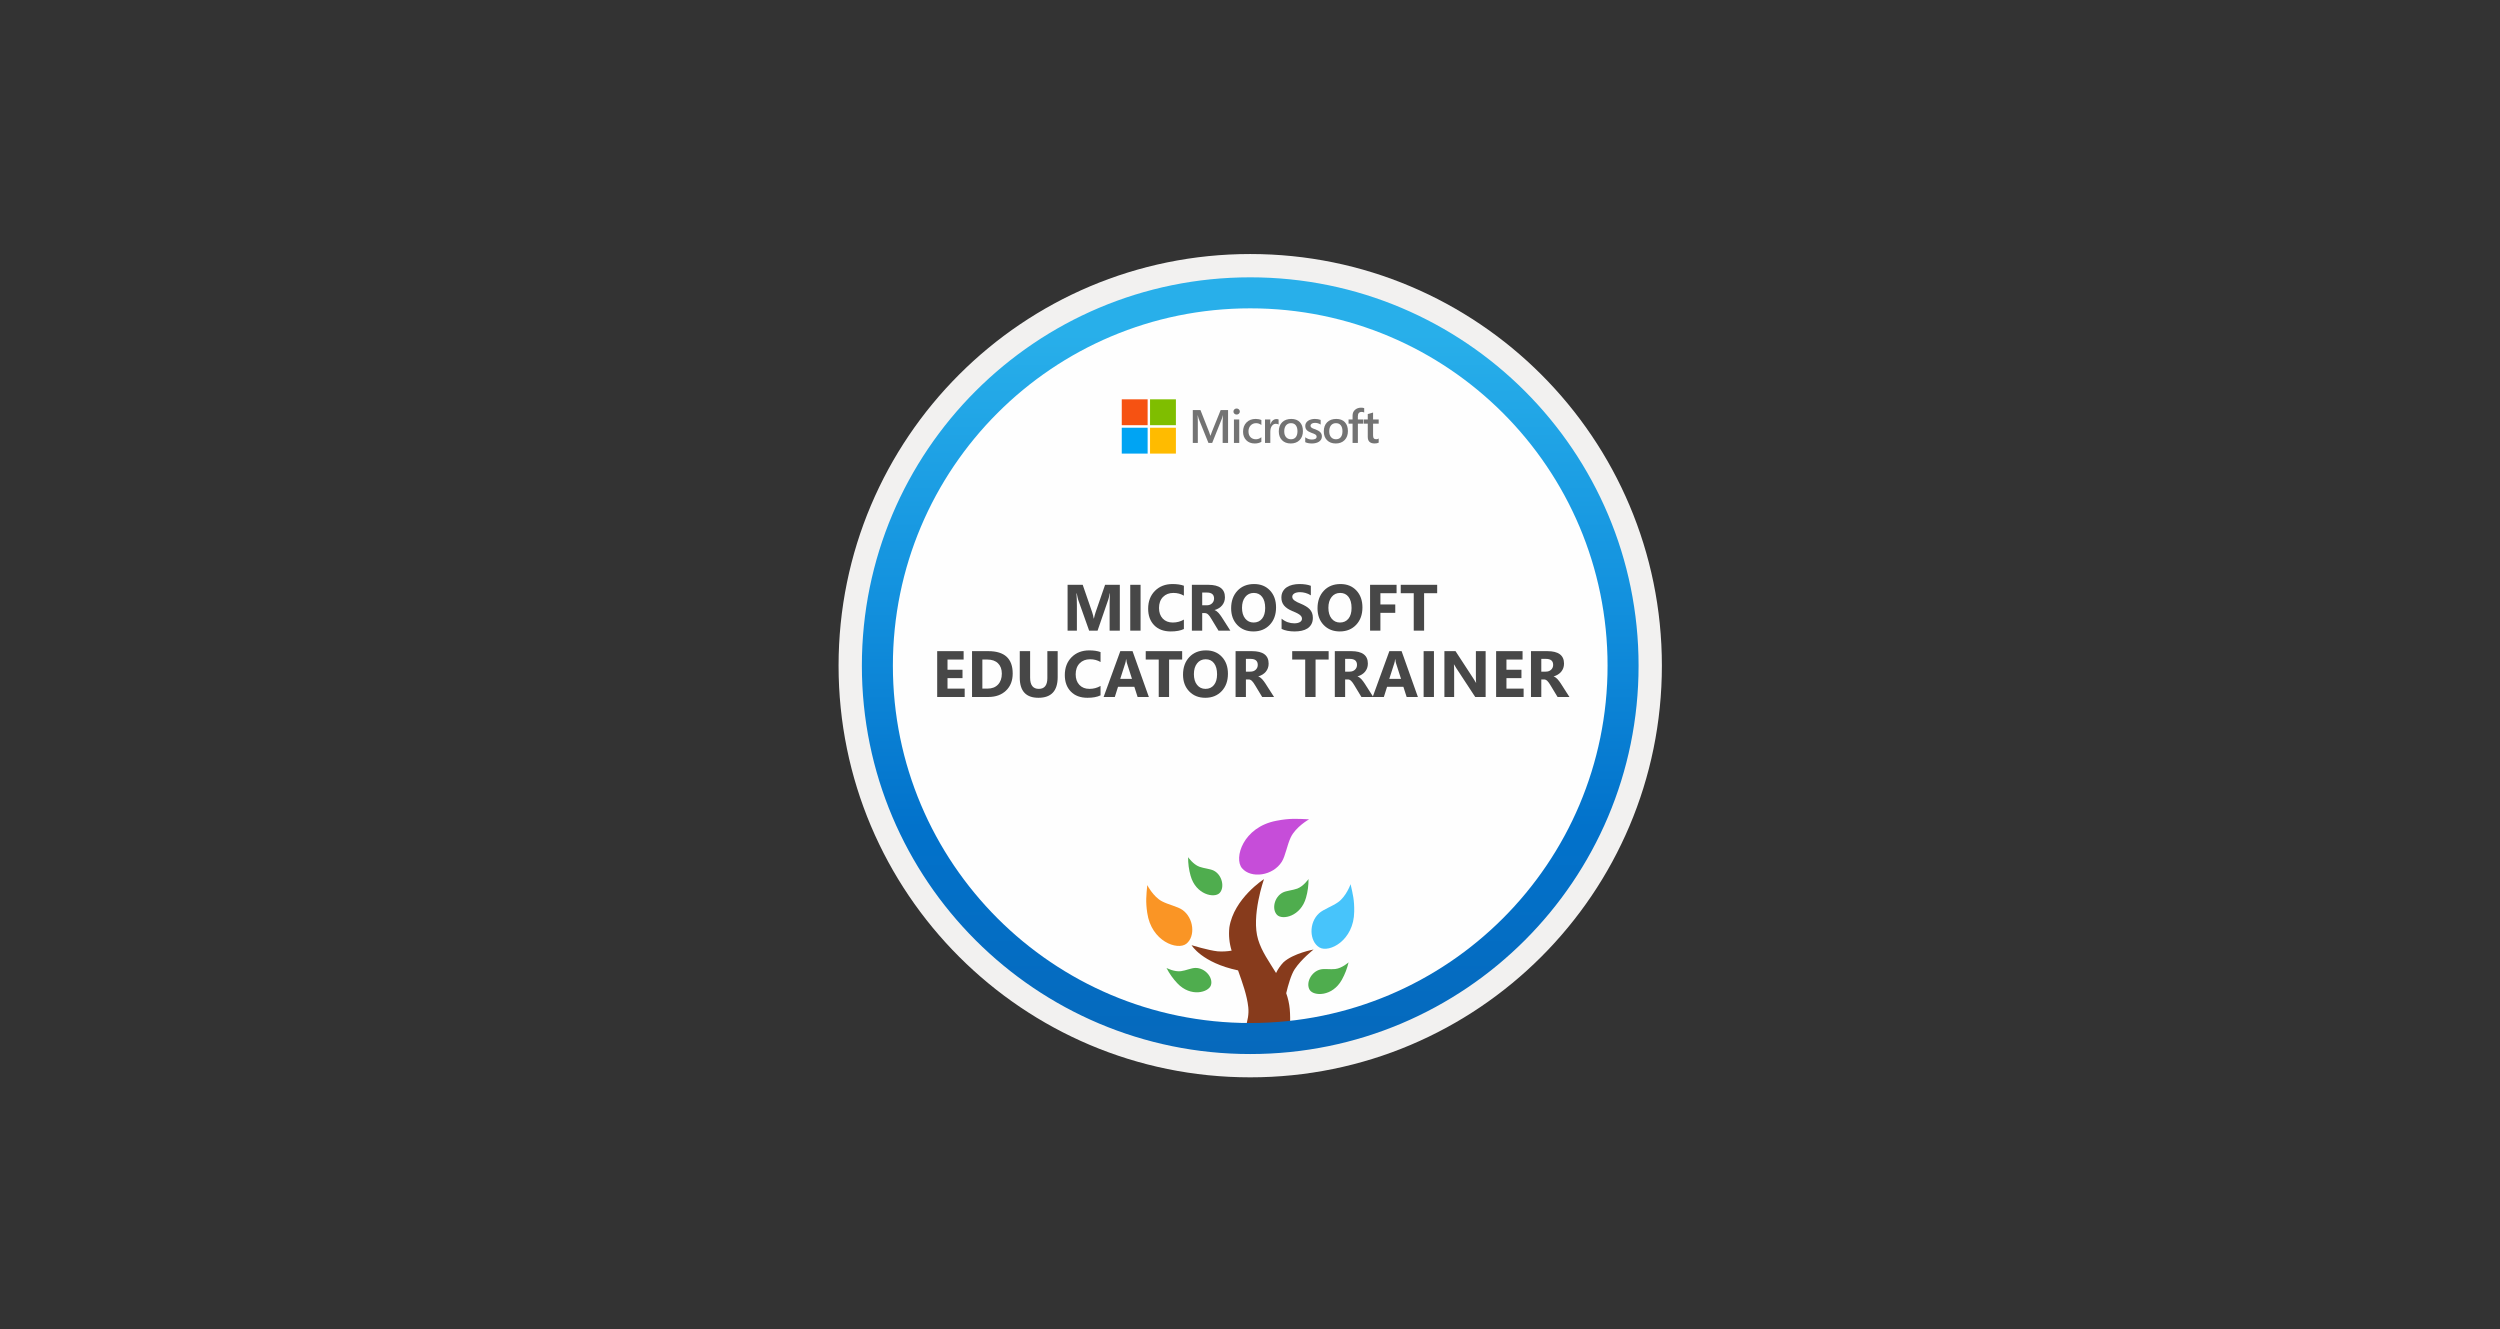 <?xml version="1.0" encoding="UTF-8"?>
<!DOCTYPE svg PUBLIC '-//W3C//DTD SVG 1.0//EN'
          'http://www.w3.org/TR/2001/REC-SVG-20010904/DTD/svg10.dtd'>
<svg fill="none" height="319" style="fill: none;" viewBox="0 0 600 319" width="600" xmlns="http://www.w3.org/2000/svg" xmlns:xlink="http://www.w3.org/1999/xlink"
><rect x="0" y="0" width="600" height="319" fill="#333333" stroke="none"/><path d="M300.054 252.929C248.605 252.929 206.888 211.232 206.888 159.763C206.888 108.294 248.605 66.598 300.054 66.598C351.503 66.598 393.219 108.314 393.219 159.763C393.219 211.212 351.503 252.929 300.054 252.929Z" fill="#FEFEFE"
  /><path clip-rule="evenodd" d="M391.408 159.764C391.408 210.217 350.507 251.118 300.054 251.118C249.6 251.118 208.699 210.217 208.699 159.764C208.699 109.31 249.6 68.409 300.054 68.409C350.507 68.409 391.408 109.31 391.408 159.764ZM300.054 60.966C354.627 60.966 398.852 105.19 398.852 159.764C398.852 214.337 354.607 258.561 300.054 258.561C245.48 258.561 201.256 214.317 201.256 159.764C201.256 105.19 245.48 60.966 300.054 60.966Z" fill="#F2F1F0" fill-rule="evenodd"
  /><path d="M268.758 151.355H266.31V144.772C266.31 144.061 266.341 143.276 266.403 142.417H266.341C266.213 143.092 266.098 143.578 265.996 143.875L263.418 151.355H261.392L258.768 143.951C258.697 143.752 258.582 143.24 258.423 142.417H258.354C258.42 143.501 258.454 144.453 258.454 145.271V151.355H256.221V140.353H259.85L262.098 146.874C262.277 147.396 262.408 147.92 262.489 148.447H262.536C262.674 147.839 262.819 147.309 262.973 146.859L265.221 140.353H268.758V151.355Z" fill="#474747"
  /><path d="M273.737 151.355H271.259V140.353H273.737V151.355Z" fill="#474747"
  /><path d="M284.133 150.964C283.33 151.353 282.282 151.547 280.988 151.547C279.3 151.547 277.972 151.051 277.006 150.058C276.039 149.066 275.556 147.744 275.556 146.092C275.556 144.332 276.098 142.905 277.182 141.811C278.272 140.716 279.683 140.169 281.417 140.169C282.491 140.169 283.397 140.304 284.133 140.575V142.961C283.397 142.522 282.558 142.302 281.617 142.302C280.584 142.302 279.75 142.627 279.116 143.276C278.481 143.926 278.164 144.805 278.164 145.915C278.164 146.979 278.463 147.828 279.062 148.463C279.66 149.092 280.466 149.406 281.479 149.406C282.445 149.406 283.33 149.171 284.133 148.7V150.964Z" fill="#474747"
  /><path d="M295.281 151.355H292.435L290.724 148.524C290.596 148.309 290.473 148.117 290.356 147.949C290.238 147.78 290.118 147.637 289.995 147.519C289.877 147.396 289.752 147.304 289.619 147.243C289.491 147.176 289.351 147.143 289.197 147.143H288.53V151.355H286.052V140.353H289.98C292.65 140.353 293.985 141.35 293.985 143.345C293.985 143.729 293.926 144.084 293.808 144.412C293.691 144.734 293.524 145.025 293.31 145.286C293.095 145.547 292.834 145.772 292.527 145.961C292.225 146.151 291.888 146.299 291.514 146.406V146.437C291.678 146.488 291.836 146.573 291.99 146.69C292.143 146.803 292.292 146.936 292.435 147.089C292.578 147.243 292.714 147.409 292.842 147.588C292.975 147.762 293.095 147.933 293.202 148.102L295.281 151.355ZM288.53 142.21V145.271H289.604C290.136 145.271 290.563 145.118 290.885 144.811C291.213 144.499 291.376 144.112 291.376 143.652C291.376 142.69 290.801 142.21 289.65 142.21H288.53Z" fill="#474747"
  /><path d="M300.813 151.547C299.238 151.547 297.954 151.035 296.962 150.012C295.97 148.984 295.473 147.647 295.473 146C295.473 144.261 295.977 142.854 296.985 141.78C297.992 140.706 299.327 140.169 300.99 140.169C302.56 140.169 303.829 140.683 304.795 141.711C305.767 142.739 306.253 144.095 306.253 145.777C306.253 147.506 305.749 148.9 304.742 149.959C303.739 151.018 302.43 151.547 300.813 151.547ZM300.921 142.302C300.051 142.302 299.361 142.629 298.849 143.284C298.338 143.933 298.082 144.795 298.082 145.869C298.082 146.959 298.338 147.821 298.849 148.455C299.361 149.089 300.031 149.406 300.859 149.406C301.713 149.406 302.391 149.1 302.893 148.486C303.394 147.867 303.644 147.01 303.644 145.915C303.644 144.775 303.401 143.887 302.916 143.253C302.43 142.619 301.765 142.302 300.921 142.302Z" fill="#474747"
  /><path d="M307.58 150.933V148.478C308.025 148.851 308.509 149.133 309.03 149.322C309.552 149.506 310.079 149.598 310.611 149.598C310.923 149.598 311.194 149.57 311.424 149.514C311.66 149.458 311.854 149.381 312.007 149.284C312.166 149.181 312.284 149.064 312.36 148.931C312.437 148.793 312.475 148.644 312.475 148.486C312.475 148.271 312.414 148.079 312.291 147.91C312.168 147.741 312 147.586 311.785 147.442C311.575 147.299 311.325 147.161 311.033 147.028C310.741 146.895 310.427 146.759 310.089 146.621C309.23 146.263 308.588 145.826 308.163 145.309C307.744 144.793 307.534 144.169 307.534 143.437C307.534 142.864 307.649 142.373 307.88 141.964C308.11 141.55 308.422 141.21 308.816 140.944C309.215 140.678 309.675 140.483 310.197 140.361C310.718 140.233 311.271 140.169 311.854 140.169C312.427 140.169 312.933 140.205 313.373 140.276C313.818 140.343 314.227 140.448 314.601 140.591V142.885C314.417 142.757 314.215 142.644 313.995 142.547C313.78 142.45 313.557 142.371 313.327 142.309C313.097 142.243 312.867 142.194 312.636 142.164C312.412 142.133 312.197 142.118 311.992 142.118C311.711 142.118 311.455 142.146 311.225 142.202C310.995 142.253 310.8 142.327 310.642 142.424C310.483 142.522 310.36 142.639 310.273 142.777C310.186 142.91 310.143 143.061 310.143 143.23C310.143 143.414 310.192 143.58 310.289 143.729C310.386 143.872 310.524 144.01 310.703 144.143C310.882 144.271 311.1 144.399 311.355 144.527C311.611 144.649 311.9 144.777 312.222 144.91C312.662 145.094 313.056 145.291 313.404 145.501C313.757 145.706 314.058 145.938 314.309 146.199C314.56 146.46 314.751 146.759 314.884 147.097C315.018 147.429 315.084 147.818 315.084 148.263C315.084 148.877 314.966 149.394 314.731 149.813C314.501 150.227 314.186 150.565 313.787 150.826C313.388 151.081 312.923 151.266 312.391 151.378C311.864 151.491 311.307 151.547 310.718 151.547C310.115 151.547 309.539 151.496 308.992 151.394C308.45 151.291 307.979 151.138 307.58 150.933Z" fill="#474747"
  /><path d="M321.544 151.547C319.969 151.547 318.685 151.035 317.693 150.012C316.7 148.984 316.204 147.647 316.204 146C316.204 144.261 316.708 142.854 317.716 141.78C318.723 140.706 320.058 140.169 321.721 140.169C323.291 140.169 324.559 140.683 325.526 141.711C326.498 142.739 326.984 144.095 326.984 145.777C326.984 147.506 326.48 148.9 325.472 149.959C324.47 151.018 323.16 151.547 321.544 151.547ZM321.652 142.302C320.782 142.302 320.092 142.629 319.58 143.284C319.069 143.933 318.813 144.795 318.813 145.869C318.813 146.959 319.069 147.821 319.58 148.455C320.092 149.089 320.762 149.406 321.59 149.406C322.444 149.406 323.122 149.1 323.623 148.486C324.125 147.867 324.375 147.01 324.375 145.915C324.375 144.775 324.132 143.887 323.647 143.253C323.16 142.619 322.496 142.302 321.652 142.302Z" fill="#474747"
  /><path d="M335.178 142.371H331.296V145.071H334.864V147.082H331.296V151.355H328.818V140.353H335.178V142.371Z" fill="#474747"
  /><path d="M344.922 142.371H341.784V151.355H339.298V142.371H336.176V140.353H344.922V142.371Z" fill="#474747"
  /><path d="M231.524 167.277H224.925V156.275H231.27V158.293H227.404V160.741H231.002V162.751H227.404V165.267H231.524V167.277Z" fill="#474747"
  /><path d="M233.288 167.277V156.275H237.186C241.094 156.275 243.048 158.063 243.048 161.638C243.048 163.352 242.513 164.72 241.444 165.743C240.38 166.766 238.961 167.277 237.186 167.277H233.288ZM235.766 158.293V165.267H236.994C238.068 165.267 238.91 164.945 239.518 164.301C240.132 163.656 240.439 162.779 240.439 161.669C240.439 160.62 240.135 159.797 239.526 159.198C238.922 158.595 238.073 158.293 236.979 158.293H235.766Z" fill="#474747"
  /><path d="M253.843 162.513C253.843 165.817 252.303 167.469 249.224 167.469C246.237 167.469 244.743 165.856 244.743 162.628V156.275H247.229V162.659C247.229 164.439 247.925 165.329 249.316 165.329C250.682 165.329 251.364 164.469 251.364 162.751V156.275H253.843V162.513Z" fill="#474747"
  /><path d="M264.131 166.886C263.328 167.275 262.28 167.469 260.986 167.469C259.298 167.469 257.97 166.973 257.004 165.981C256.037 164.989 255.554 163.666 255.554 162.014C255.554 160.255 256.096 158.828 257.18 157.733C258.27 156.638 259.681 156.091 261.415 156.091C262.489 156.091 263.395 156.227 264.131 156.498V158.884C263.395 158.444 262.556 158.224 261.615 158.224C260.582 158.224 259.748 158.549 259.114 159.199C258.479 159.848 258.162 160.728 258.162 161.838C258.162 162.902 258.461 163.751 259.06 164.385C259.658 165.014 260.464 165.329 261.477 165.329C262.443 165.329 263.328 165.093 264.131 164.623V166.886Z" fill="#474747"
  /><path d="M275.724 167.277H273.024L272.241 164.83H268.328L267.553 167.277H264.868L268.873 156.275H271.812L275.724 167.277ZM271.673 162.927L270.492 159.229C270.405 158.953 270.344 158.623 270.308 158.239H270.246C270.221 158.562 270.157 158.881 270.055 159.198L268.858 162.927H271.673Z" fill="#474747"
  /><path d="M283.719 158.293H280.581V167.277H278.095V158.293H274.973V156.275H283.719V158.293Z" fill="#474747"
  /><path d="M289.266 167.469C287.691 167.469 286.407 166.958 285.415 165.935C284.422 164.907 283.926 163.569 283.926 161.922C283.926 160.183 284.43 158.777 285.438 157.702C286.445 156.628 287.78 156.091 289.443 156.091C291.013 156.091 292.282 156.605 293.248 157.633C294.22 158.661 294.706 160.017 294.706 161.7C294.706 163.428 294.202 164.822 293.195 165.881C292.192 166.94 290.883 167.469 289.266 167.469ZM289.374 158.224C288.504 158.224 287.814 158.551 287.302 159.206C286.791 159.856 286.535 160.718 286.535 161.792C286.535 162.881 286.791 163.743 287.302 164.377C287.814 165.012 288.484 165.329 289.312 165.329C290.166 165.329 290.844 165.022 291.345 164.408C291.847 163.789 292.097 162.932 292.097 161.838C292.097 160.697 291.854 159.81 291.369 159.175C290.883 158.541 290.218 158.224 289.374 158.224Z" fill="#474747"
  /><path d="M305.77 167.277H302.923L301.212 164.446C301.084 164.232 300.962 164.04 300.844 163.871C300.726 163.702 300.606 163.559 300.483 163.441C300.366 163.319 300.24 163.226 300.107 163.165C299.98 163.099 299.839 163.065 299.685 163.065H299.018V167.277H296.54V156.275H300.468C303.138 156.275 304.473 157.273 304.473 159.268C304.473 159.651 304.414 160.007 304.296 160.334C304.179 160.656 304.013 160.948 303.798 161.209C303.583 161.469 303.322 161.695 303.015 161.884C302.713 162.073 302.376 162.221 302.002 162.329V162.359C302.166 162.411 302.325 162.495 302.478 162.613C302.632 162.725 302.78 162.858 302.923 163.012C303.066 163.165 303.202 163.331 303.33 163.51C303.463 163.684 303.583 163.856 303.69 164.024L305.77 167.277ZM299.018 158.132V161.193H300.092C300.624 161.193 301.051 161.04 301.373 160.733C301.701 160.421 301.864 160.035 301.864 159.574C301.864 158.613 301.289 158.132 300.138 158.132H299.018Z" fill="#474747"
  /><path d="M318.874 158.293H315.736V167.277H313.25V158.293H310.128V156.275H318.874V158.293Z" fill="#474747"
  /><path d="M329.585 167.277H326.738L325.028 164.446C324.9 164.232 324.777 164.04 324.659 163.871C324.542 163.702 324.421 163.559 324.298 163.441C324.181 163.319 324.056 163.226 323.923 163.165C323.795 163.099 323.654 163.065 323.501 163.065H322.833V167.277H320.355V156.275H324.283C326.953 156.275 328.288 157.273 328.288 159.268C328.288 159.651 328.229 160.007 328.112 160.334C327.994 160.656 327.828 160.948 327.613 161.209C327.398 161.469 327.137 161.695 326.831 161.884C326.529 162.073 326.191 162.221 325.818 162.329V162.359C325.981 162.411 326.14 162.495 326.293 162.613C326.447 162.725 326.595 162.858 326.738 163.012C326.882 163.165 327.017 163.331 327.145 163.51C327.278 163.684 327.398 163.856 327.506 164.024L329.585 167.277ZM322.833 158.132V161.193H323.907C324.439 161.193 324.866 161.04 325.189 160.733C325.516 160.421 325.68 160.035 325.68 159.574C325.68 158.613 325.104 158.132 323.953 158.132H322.833Z" fill="#474747"
  /><path d="M340.296 167.277H337.595L336.812 164.83H332.899L332.125 167.277H329.439L333.444 156.275H336.383L340.296 167.277ZM336.245 162.927L335.063 159.229C334.976 158.953 334.915 158.623 334.879 158.239H334.817C334.792 158.562 334.728 158.881 334.626 159.198L333.429 162.927H336.245Z" fill="#474747"
  /><path d="M344.147 167.277H341.669V156.275H344.147V167.277Z" fill="#474747"
  /><path d="M356.553 167.277H354.052L349.518 160.365C349.252 159.961 349.068 159.656 348.965 159.452H348.935C348.976 159.84 348.996 160.434 348.996 161.232V167.277H346.656V156.275H349.326L353.692 162.973C353.891 163.275 354.075 163.574 354.244 163.871H354.275C354.234 163.615 354.213 163.111 354.213 162.359V156.275H356.553V167.277Z" fill="#474747"
  /><path d="M365.668 167.277H359.07V156.275H365.415V158.293H361.548V160.741H365.147V162.751H361.548V165.267H365.668V167.277Z" fill="#474747"
  /><path d="M376.663 167.277H373.816L372.106 164.446C371.978 164.232 371.855 164.04 371.737 163.871C371.619 163.702 371.499 163.559 371.377 163.441C371.259 163.319 371.134 163.226 371.001 163.165C370.873 163.099 370.732 163.065 370.579 163.065H369.911V167.277H367.433V156.275H371.361C374.031 156.275 375.366 157.273 375.366 159.268C375.366 159.651 375.307 160.007 375.19 160.334C375.072 160.656 374.906 160.948 374.691 161.209C374.476 161.469 374.215 161.695 373.909 161.884C373.607 162.073 373.269 162.221 372.896 162.329V162.359C373.059 162.411 373.218 162.495 373.371 162.613C373.525 162.725 373.673 162.858 373.816 163.012C373.96 163.165 374.095 163.331 374.223 163.51C374.356 163.684 374.476 163.856 374.584 164.024L376.663 167.277ZM369.911 158.132V161.193H370.985C371.517 161.193 371.944 161.04 372.267 160.733C372.594 160.421 372.758 160.035 372.758 159.574C372.758 158.613 372.182 158.132 371.031 158.132H369.911Z" fill="#474747"
  /><path d="M306.338 196.983C298.322 198.483 296.042 205.985 298.096 208.382C300.239 210.907 305.509 210.235 307.647 206.794C308.505 205.406 308.902 202.832 309.765 200.998C310.966 198.434 314.178 196.635 314.178 196.635C311.212 196.497 309.54 196.36 306.338 196.983Z" fill="#C64DD9"
  /><path d="M308.034 230.948C307.31 231.708 306.71 232.576 306.254 233.522C304.631 230.864 302.822 228.393 301.954 225.51C300.223 219.887 303.356 210.988 303.356 210.988C303.356 210.988 296.124 215.611 295.046 222.588C294.845 224.461 295.03 226.355 295.59 228.153C294.483 228.344 293.357 228.4 292.236 228.32C290.089 228.099 285.975 226.849 285.975 226.849C285.975 226.849 288.427 231.051 297.134 232.894C298.189 235.866 299.287 238.891 299.586 241.72C299.924 244.975 298.409 248.094 296.87 250.378H309.049C309.605 247.679 309.77 244.913 309.539 242.166C309.416 240.869 309.131 239.592 308.691 238.366C309.157 236.405 309.882 233.885 310.726 232.61C312.309 230.207 315.261 227.883 315.261 227.883C315.261 227.883 310.412 228.776 308.034 230.948Z" fill="#873B1C"
  /><path d="M275.336 219.08C276.316 225.944 282.597 228.151 284.71 226.508C286.936 224.787 286.564 220.286 283.73 218.34C282.582 217.555 280.41 217.124 278.885 216.32C276.753 215.202 275.346 212.422 275.346 212.422C275.11 214.922 274.929 216.334 275.336 219.08Z" fill="#FA9525"
  /><path d="M325.008 218.81C324.935 225.743 318.988 228.744 316.673 227.391C314.246 225.969 314.031 221.458 316.6 219.163C317.634 218.237 319.728 217.526 321.14 216.531C323.101 215.148 324.141 212.206 324.141 212.206C324.695 214.657 325.058 216.035 325.008 218.81Z" fill="#47C4FB"
  /><path d="M282.558 235.985C285.775 239.417 290.104 238.162 290.634 236.426C291.188 234.607 289.226 232.268 286.897 232.303C285.956 232.303 284.588 232.93 283.431 233.082C281.818 233.298 279.955 232.308 279.955 232.308C280.642 233.652 281.518 234.89 282.558 235.985Z" fill="#4FAD4E"
  /><path d="M322.042 235.148C319.762 239.247 315.261 239.115 314.32 237.57C313.339 235.942 314.658 233.192 316.928 232.667C317.84 232.447 319.316 232.702 320.473 232.564C322.091 232.378 323.655 230.961 323.655 230.961C323.318 232.426 322.775 233.836 322.042 235.148Z" fill="#4FAD4E"
  /><path d="M313.447 215.437C312.187 219.953 307.779 220.87 306.504 219.585C305.166 218.227 305.813 215.246 307.897 214.192C308.735 213.77 310.226 213.672 311.329 213.27C312.854 212.711 314.045 210.97 314.045 210.97C314.062 212.48 313.86 213.985 313.447 215.437Z" fill="#4FAD4E"
  /><path d="M285.744 210.192C287.004 214.708 291.412 215.625 292.687 214.34C293.962 213.055 293.374 210.001 291.295 208.947C290.456 208.52 288.966 208.422 287.862 208.02C286.338 207.461 285.146 205.72 285.146 205.72C285.129 207.232 285.331 208.738 285.744 210.192Z" fill="#4FAD4E"
  /><path d="M294.735 106.303H293.437V101.202C293.437 100.784 293.463 100.273 293.515 99.668H293.493C293.412 100.013 293.341 100.26 293.278 100.411L290.926 106.303H290.024L287.666 100.455C287.6 100.282 287.53 100.02 287.457 99.668H287.435C287.464 99.984 287.479 100.499 287.479 101.213V106.303H286.27V98.421H288.111L290.183 103.67C290.341 104.073 290.444 104.374 290.491 104.572H290.519C290.654 104.157 290.764 103.85 290.849 103.648L292.959 98.421H294.735V106.303Z" fill="#737373"
  /><path d="M296.787 99.493C296.578 99.493 296.398 99.425 296.248 99.289C296.102 99.153 296.028 98.981 296.028 98.772C296.028 98.564 296.102 98.389 296.248 98.25C296.398 98.111 296.578 98.041 296.787 98.041C297.003 98.041 297.186 98.111 297.337 98.25C297.487 98.389 297.562 98.564 297.562 98.772C297.562 98.97 297.487 99.141 297.337 99.284C297.186 99.423 297.003 99.493 296.787 99.493ZM297.419 106.303H296.144V100.674H297.419V106.303Z" fill="#737373"
  /><path d="M302.725 106.045C302.275 106.305 301.741 106.435 301.126 106.435C300.29 106.435 299.616 106.175 299.103 105.655C298.59 105.131 298.333 104.453 298.333 103.621C298.333 102.694 298.608 101.95 299.158 101.389C299.711 100.825 300.45 100.542 301.373 100.542C301.886 100.542 302.339 100.632 302.731 100.812V101.999C302.339 101.706 301.921 101.559 301.477 101.559C300.939 101.559 300.497 101.743 300.153 102.109C299.808 102.472 299.636 102.948 299.636 103.538C299.636 104.121 299.797 104.581 300.12 104.918C300.446 105.255 300.882 105.424 301.428 105.424C301.886 105.424 302.319 105.261 302.725 104.934V106.045Z" fill="#737373"
  /><path d="M306.866 101.889C306.712 101.768 306.491 101.708 306.201 101.708C305.824 101.708 305.508 101.878 305.256 102.219C305.003 102.56 304.876 103.023 304.876 103.61V106.303H303.601V100.674H304.876V101.834H304.898C305.023 101.438 305.213 101.13 305.47 100.911C305.73 100.687 306.02 100.575 306.339 100.575C306.569 100.575 306.745 100.61 306.866 100.68V101.889Z" fill="#737373"
  /><path d="M309.77 106.435C308.902 106.435 308.207 106.173 307.687 105.649C307.17 105.121 306.912 104.423 306.912 103.555C306.912 102.609 307.181 101.871 307.72 101.339C308.262 100.808 308.992 100.542 309.908 100.542C310.787 100.542 311.472 100.801 311.963 101.318C312.455 101.834 312.7 102.551 312.7 103.467C312.7 104.365 312.434 105.085 311.903 105.627C311.375 106.166 310.664 106.435 309.77 106.435ZM309.831 101.559C309.332 101.559 308.938 101.733 308.649 102.082C308.359 102.43 308.215 102.91 308.215 103.522C308.215 104.112 308.361 104.577 308.654 104.918C308.948 105.255 309.34 105.424 309.831 105.424C310.333 105.424 310.718 105.257 310.985 104.924C311.256 104.59 311.392 104.115 311.392 103.5C311.392 102.88 311.256 102.402 310.985 102.065C310.718 101.728 310.333 101.559 309.831 101.559Z" fill="#737373"
  /><path d="M313.257 106.127V104.945C313.733 105.308 314.259 105.49 314.835 105.49C315.604 105.49 315.989 105.262 315.989 104.808C315.989 104.68 315.956 104.572 315.89 104.484C315.824 104.392 315.734 104.311 315.621 104.242C315.511 104.172 315.379 104.11 315.225 104.055C315.075 104 314.906 103.938 314.719 103.868C314.488 103.777 314.28 103.679 314.093 103.577C313.909 103.474 313.756 103.359 313.631 103.23C313.51 103.098 313.418 102.95 313.356 102.785C313.294 102.62 313.263 102.428 313.263 102.208C313.263 101.937 313.327 101.699 313.455 101.493C313.583 101.284 313.756 101.111 313.972 100.971C314.188 100.828 314.433 100.722 314.708 100.652C314.983 100.579 315.267 100.542 315.56 100.542C316.081 100.542 316.546 100.621 316.957 100.779V101.895C316.561 101.623 316.106 101.488 315.593 101.488C315.432 101.488 315.285 101.504 315.154 101.537C315.025 101.57 314.915 101.616 314.824 101.675C314.732 101.733 314.661 101.805 314.609 101.889C314.558 101.97 314.532 102.059 314.532 102.158C314.532 102.279 314.558 102.382 314.609 102.466C314.661 102.551 314.736 102.626 314.835 102.692C314.937 102.754 315.058 102.813 315.197 102.868C315.34 102.919 315.503 102.976 315.687 103.038C315.929 103.137 316.145 103.238 316.335 103.34C316.53 103.443 316.694 103.56 316.83 103.692C316.966 103.82 317.07 103.971 317.143 104.143C317.217 104.311 317.253 104.513 317.253 104.748C317.253 105.033 317.187 105.283 317.055 105.495C316.923 105.708 316.748 105.884 316.528 106.023C316.308 106.162 316.053 106.265 315.764 106.331C315.478 106.4 315.175 106.435 314.857 106.435C314.241 106.435 313.708 106.332 313.257 106.127Z" fill="#737373"
  /><path d="M320.57 106.435C319.701 106.435 319.007 106.173 318.486 105.649C317.97 105.121 317.711 104.423 317.711 103.555C317.711 102.609 317.981 101.871 318.519 101.339C319.062 100.808 319.791 100.542 320.707 100.542C321.587 100.542 322.272 100.801 322.763 101.318C323.254 101.834 323.5 102.551 323.5 103.467C323.5 104.365 323.234 105.085 322.702 105.627C322.175 106.166 321.464 106.435 320.57 106.435ZM320.63 101.559C320.132 101.559 319.738 101.733 319.448 102.082C319.159 102.43 319.014 102.91 319.014 103.522C319.014 104.112 319.161 104.577 319.454 104.918C319.747 105.255 320.139 105.424 320.63 105.424C321.132 105.424 321.517 105.257 321.785 104.924C322.056 104.59 322.191 104.115 322.191 103.5C322.191 102.88 322.056 102.402 321.785 102.065C321.517 101.728 321.132 101.559 320.63 101.559Z" fill="#737373"
  /><path d="M327.404 99.009C327.232 98.91 327.036 98.86 326.816 98.86C326.197 98.86 325.887 99.21 325.887 99.91V100.674H327.195V101.675H325.892V106.303H324.617V101.675H323.655V100.674H324.617V99.762C324.617 99.168 324.811 98.701 325.2 98.36C325.588 98.015 326.074 97.843 326.656 97.843C326.972 97.843 327.221 97.878 327.404 97.948V99.009Z" fill="#737373"
  /><path d="M330.885 106.243C330.636 106.367 330.308 106.43 329.901 106.43C328.809 106.43 328.263 105.906 328.263 104.857V101.675H327.323V100.674H328.263V99.372L329.539 99.009V100.674H330.885V101.675H329.539V104.489C329.539 104.823 329.599 105.061 329.72 105.204C329.841 105.347 330.043 105.418 330.325 105.418C330.541 105.418 330.728 105.356 330.885 105.231V106.243Z" fill="#737373"
  /><path d="M282.217 95.837H276.009V102.045H282.217V95.837Z" fill="#7FBE00"
  /><path d="M275.431 95.837H269.223V102.045H275.431V95.837Z" fill="#F65212"
  /><path d="M282.217 102.655H276.009V108.863H282.217V102.655Z" fill="#FB0"
  /><path d="M275.431 102.655H269.223V108.863H275.431V102.655Z" fill="#00A4F3"
  /><path clip-rule="evenodd" d="M385.815 159.763C385.815 207.132 347.423 245.525 300.054 245.525C252.685 245.525 214.292 207.132 214.292 159.763C214.292 112.394 252.685 74.002 300.054 74.002C347.423 74.002 385.815 112.394 385.815 159.763ZM300.054 66.558C351.523 66.558 393.259 108.294 393.259 159.763C393.259 211.232 351.523 252.969 300.054 252.969C248.585 252.969 206.848 211.232 206.848 159.763C206.848 108.294 248.565 66.558 300.054 66.558Z" fill="url(#a)" fill-rule="evenodd"
  /><defs
  ><linearGradient gradientUnits="userSpaceOnUse" id="a" x1="300.054" x2="300.054" y1="66.558" y2="252.969"
    ><stop offset=".073" stop-color="#28AFEA"
      /><stop offset=".391" stop-color="#1493DF"
      /><stop offset=".708" stop-color="#0272CB"
      /><stop offset="1" stop-color="#0669BC"
    /></linearGradient
  ></defs
></svg
>
